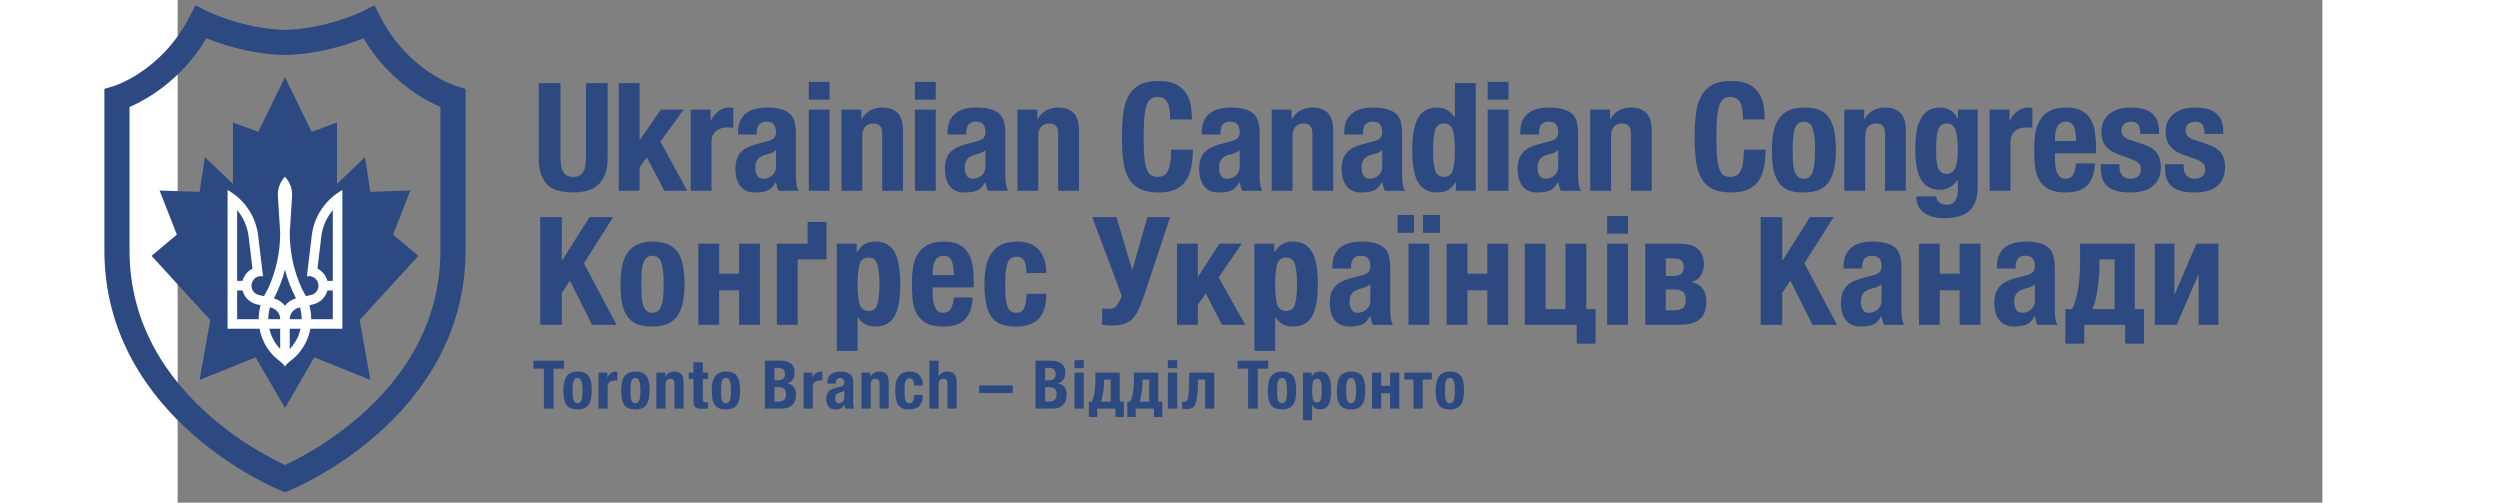 <?xml version="1.0" encoding="UTF-8"?>
<svg xmlns="http://www.w3.org/2000/svg" xmlns:xlink="http://www.w3.org/1999/xlink" width="467.5pt" height="94pt" viewBox="10 0 256 60" version="1.1">
<rect x="10" y="0" width="256" height="60" fill="#808080" stroke="none"/>
<defs>
<g>
<symbol overflow="visible" id="glyph0-0">
<path style="stroke:none;" d="M 7.953 -0.141 L 1.047 -0.141 L 1.047 -9.078 L 7.953 -9.078 Z M 0.906 -9.219 L 0.906 0 L 8.094 0 L 8.094 -9.219 Z M 0.906 -9.219 "/>
</symbol>
<symbol overflow="visible" id="glyph0-1">
<path style="stroke:none;" d="M 3.328 -12.859 L 0.734 -12.859 L 0.734 -3.891 C 0.734 -3.023 0.848 -2.32 1.078 -1.781 C 1.305 -1.238 1.613 -0.82 2 -0.531 C 2.383 -0.238 2.82 -0.043 3.312 0.047 C 3.801 0.148 4.312 0.203 4.844 0.203 C 5.371 0.203 5.883 0.145 6.375 0.031 C 6.863 -0.07 7.301 -0.281 7.688 -0.594 C 8.07 -0.902 8.379 -1.328 8.609 -1.859 C 8.836 -2.387 8.953 -3.066 8.953 -3.891 L 8.953 -12.859 L 6.359 -12.859 L 6.359 -3.891 C 6.359 -3.566 6.336 -3.27 6.297 -3 C 6.254 -2.727 6.176 -2.492 6.062 -2.297 C 5.945 -2.098 5.789 -1.941 5.594 -1.828 C 5.406 -1.711 5.152 -1.656 4.844 -1.656 C 4.539 -1.656 4.289 -1.711 4.094 -1.828 C 3.895 -1.941 3.738 -2.098 3.625 -2.297 C 3.508 -2.492 3.43 -2.727 3.391 -3 C 3.348 -3.27 3.328 -3.566 3.328 -3.891 Z M 3.328 -12.859 "/>
</symbol>
<symbol overflow="visible" id="glyph0-2">
<path style="stroke:none;" d="M 3.406 -12.859 L 0.922 -12.859 L 0.922 0 L 3.406 0 L 3.406 -2.828 L 4.281 -3.984 L 6.359 0 L 9.094 0 L 5.891 -5.875 L 8.672 -9.688 L 5.938 -9.688 L 3.438 -6.062 L 3.406 -6.062 Z M 3.406 -12.859 "/>
</symbol>
<symbol overflow="visible" id="glyph0-3">
<path style="stroke:none;" d="M 0.828 -9.688 L 0.828 0 L 3.312 0 L 3.312 -5.812 C 3.312 -6.133 3.363 -6.406 3.469 -6.625 C 3.582 -6.852 3.727 -7.035 3.906 -7.172 C 4.082 -7.305 4.281 -7.406 4.5 -7.469 C 4.715 -7.527 4.93 -7.562 5.141 -7.562 C 5.273 -7.562 5.406 -7.555 5.531 -7.547 C 5.652 -7.547 5.785 -7.539 5.922 -7.531 L 5.922 -9.906 C 5.848 -9.914 5.77 -9.922 5.688 -9.922 C 5.613 -9.93 5.539 -9.938 5.469 -9.938 C 4.957 -9.938 4.52 -9.793 4.156 -9.516 C 3.801 -9.234 3.492 -8.855 3.234 -8.391 L 3.203 -8.391 L 3.203 -9.688 Z M 0.828 -9.688 "/>
</symbol>
<symbol overflow="visible" id="glyph0-4">
<path style="stroke:none;" d="M 5.344 -4.844 L 5.344 -2.938 C 5.344 -2.664 5.293 -2.434 5.203 -2.25 C 5.109 -2.062 4.98 -1.902 4.828 -1.781 C 4.68 -1.664 4.512 -1.574 4.328 -1.516 C 4.148 -1.461 3.977 -1.438 3.812 -1.438 C 3.477 -1.438 3.238 -1.566 3.094 -1.828 C 2.945 -2.098 2.875 -2.422 2.875 -2.797 C 2.875 -3.223 2.984 -3.562 3.203 -3.812 C 3.418 -4.059 3.781 -4.242 4.281 -4.359 C 4.434 -4.387 4.609 -4.441 4.797 -4.516 C 4.992 -4.598 5.176 -4.707 5.344 -4.844 Z M 0.812 -6.719 L 3.047 -6.719 L 3.047 -6.984 C 3.047 -7.367 3.141 -7.676 3.328 -7.906 C 3.523 -8.133 3.812 -8.25 4.188 -8.25 C 4.613 -8.25 4.91 -8.137 5.078 -7.922 C 5.254 -7.711 5.344 -7.426 5.344 -7.062 C 5.344 -6.727 5.27 -6.477 5.125 -6.312 C 4.977 -6.145 4.723 -6.012 4.359 -5.922 L 2.953 -5.547 C 2.516 -5.422 2.145 -5.277 1.844 -5.125 C 1.539 -4.969 1.289 -4.77 1.094 -4.531 C 0.895 -4.301 0.742 -4.02 0.641 -3.688 C 0.547 -3.363 0.5 -2.973 0.5 -2.516 C 0.5 -2.191 0.539 -1.863 0.625 -1.531 C 0.707 -1.207 0.836 -0.91 1.016 -0.641 C 1.199 -0.379 1.445 -0.168 1.75 -0.016 C 2.051 0.129 2.414 0.203 2.844 0.203 C 3.445 0.203 3.938 0.129 4.312 -0.016 C 4.684 -0.168 5.02 -0.504 5.312 -1.016 L 5.344 -1.016 C 5.383 -0.836 5.426 -0.66 5.469 -0.484 C 5.508 -0.316 5.57 -0.152 5.656 0 L 8.031 0 C 7.906 -0.289 7.82 -0.562 7.781 -0.812 C 7.738 -1.059 7.719 -1.414 7.719 -1.875 L 7.719 -6.969 C 7.719 -7.395 7.668 -7.789 7.578 -8.156 C 7.492 -8.527 7.324 -8.848 7.078 -9.109 C 6.828 -9.367 6.473 -9.57 6.016 -9.719 C 5.555 -9.863 4.957 -9.938 4.219 -9.938 C 3.75 -9.938 3.305 -9.883 2.891 -9.781 C 2.473 -9.676 2.105 -9.504 1.797 -9.266 C 1.492 -9.035 1.254 -8.73 1.078 -8.359 C 0.898 -7.984 0.812 -7.512 0.812 -6.953 Z M 0.812 -6.719 "/>
</symbol>
<symbol overflow="visible" id="glyph0-5">
<path style="stroke:none;" d="M 0.922 -13 L 0.922 -10.875 L 3.406 -10.875 L 3.406 -13 Z M 0.922 -9.688 L 0.922 0 L 3.406 0 L 3.406 -9.688 Z M 0.922 -9.688 "/>
</symbol>
<symbol overflow="visible" id="glyph0-6">
<path style="stroke:none;" d="M 0.828 -9.688 L 0.828 0 L 3.312 0 L 3.312 -6.422 C 3.312 -7.492 3.75 -8.031 4.625 -8.031 C 4.996 -8.031 5.27 -7.93 5.438 -7.734 C 5.602 -7.535 5.688 -7.18 5.688 -6.672 L 5.688 0 L 8.172 0 L 8.172 -7.188 C 8.172 -8.152 7.957 -8.852 7.531 -9.281 C 7.102 -9.715 6.492 -9.938 5.703 -9.938 C 5.16 -9.938 4.68 -9.82 4.266 -9.594 C 3.848 -9.375 3.504 -9.023 3.234 -8.547 L 3.203 -8.547 L 3.203 -9.688 Z M 0.828 -9.688 "/>
</symbol>
<symbol overflow="visible" id="glyph0-7">
<path style="stroke:none;" d=""/>
</symbol>
<symbol overflow="visible" id="glyph0-8">
<path style="stroke:none;" d="M 6.391 -8.516 L 8.984 -8.516 C 8.984 -8.98 8.945 -9.484 8.875 -10.016 C 8.812 -10.543 8.645 -11.039 8.375 -11.5 C 8.113 -11.965 7.715 -12.352 7.188 -12.656 C 6.656 -12.957 5.926 -13.109 5 -13.109 C 4.031 -13.109 3.254 -12.941 2.672 -12.609 C 2.098 -12.273 1.66 -11.809 1.359 -11.219 C 1.055 -10.633 0.855 -9.93 0.766 -9.109 C 0.672 -8.297 0.625 -7.398 0.625 -6.422 C 0.625 -5.441 0.672 -4.539 0.766 -3.719 C 0.855 -2.906 1.055 -2.199 1.359 -1.609 C 1.66 -1.023 2.098 -0.574 2.672 -0.266 C 3.254 0.043 4.031 0.203 5 0.203 C 5.852 0.203 6.547 0.07 7.078 -0.188 C 7.617 -0.457 8.035 -0.828 8.328 -1.297 C 8.617 -1.762 8.816 -2.312 8.922 -2.938 C 9.035 -3.559 9.094 -4.219 9.094 -4.906 L 6.5 -4.906 C 6.5 -4.219 6.457 -3.66 6.375 -3.234 C 6.289 -2.805 6.176 -2.473 6.031 -2.234 C 5.883 -2.004 5.711 -1.848 5.516 -1.766 C 5.316 -1.691 5.102 -1.656 4.875 -1.656 C 4.602 -1.656 4.355 -1.711 4.141 -1.828 C 3.93 -1.941 3.758 -2.16 3.625 -2.484 C 3.488 -2.816 3.383 -3.281 3.312 -3.875 C 3.25 -4.477 3.219 -5.27 3.219 -6.25 C 3.219 -7.152 3.238 -7.922 3.281 -8.547 C 3.332 -9.18 3.414 -9.691 3.531 -10.078 C 3.652 -10.473 3.82 -10.758 4.031 -10.938 C 4.246 -11.113 4.52 -11.203 4.844 -11.203 C 5.426 -11.203 5.828 -10.988 6.047 -10.562 C 6.273 -10.133 6.391 -9.449 6.391 -8.516 Z M 6.391 -8.516 "/>
</symbol>
<symbol overflow="visible" id="glyph0-9">
<path style="stroke:none;" d="M 5.797 -1.031 L 5.797 0 L 8.172 0 L 8.172 -12.859 L 5.688 -12.859 L 5.688 -8.781 L 5.656 -8.781 C 5.383 -9.164 5.082 -9.453 4.75 -9.641 C 4.426 -9.836 4.027 -9.938 3.562 -9.938 C 2.539 -9.938 1.789 -9.535 1.312 -8.734 C 0.832 -7.941 0.594 -6.645 0.594 -4.844 C 0.594 -3.039 0.832 -1.746 1.312 -0.969 C 1.789 -0.188 2.539 0.203 3.562 0.203 C 4.059 0.203 4.484 0.113 4.828 -0.062 C 5.168 -0.246 5.484 -0.57 5.766 -1.031 Z M 3.078 -4.844 C 3.078 -5.895 3.156 -6.688 3.312 -7.219 C 3.477 -7.758 3.832 -8.031 4.375 -8.031 C 4.926 -8.031 5.281 -7.758 5.438 -7.219 C 5.602 -6.688 5.688 -5.895 5.688 -4.844 C 5.688 -3.789 5.602 -2.992 5.438 -2.453 C 5.281 -1.922 4.926 -1.656 4.375 -1.656 C 3.832 -1.656 3.477 -1.922 3.312 -2.453 C 3.156 -2.992 3.078 -3.789 3.078 -4.844 Z M 3.078 -4.844 "/>
</symbol>
<symbol overflow="visible" id="glyph0-10">
<path style="stroke:none;" d="M 2.984 -4.844 C 2.984 -5.332 2.992 -5.785 3.016 -6.203 C 3.043 -6.629 3.102 -6.988 3.188 -7.281 C 3.277 -7.582 3.414 -7.816 3.594 -7.984 C 3.777 -8.16 4.02 -8.25 4.312 -8.25 C 4.82 -8.25 5.172 -7.98 5.359 -7.453 C 5.555 -6.922 5.656 -6.051 5.656 -4.844 C 5.656 -3.633 5.555 -2.762 5.359 -2.234 C 5.172 -1.703 4.82 -1.438 4.312 -1.438 C 4.02 -1.438 3.777 -1.52 3.594 -1.688 C 3.414 -1.852 3.277 -2.086 3.188 -2.391 C 3.102 -2.691 3.043 -3.051 3.016 -3.469 C 2.992 -3.895 2.984 -4.352 2.984 -4.844 Z M 0.5 -4.844 C 0.5 -4 0.555 -3.254 0.672 -2.609 C 0.793 -1.973 1.004 -1.441 1.297 -1.016 C 1.586 -0.586 1.977 -0.273 2.469 -0.078 C 2.957 0.117 3.57 0.211 4.312 0.203 C 5.02 0.203 5.617 0.102 6.109 -0.094 C 6.598 -0.301 6.988 -0.617 7.281 -1.047 C 7.582 -1.473 7.801 -2.004 7.938 -2.641 C 8.07 -3.273 8.141 -4.008 8.141 -4.844 C 8.141 -5.695 8.074 -6.441 7.953 -7.078 C 7.836 -7.711 7.633 -8.242 7.344 -8.672 C 7.051 -9.105 6.66 -9.43 6.172 -9.641 C 5.68 -9.848 5.059 -9.945 4.312 -9.938 C 3.613 -9.938 3.02 -9.82 2.531 -9.594 C 2.039 -9.375 1.645 -9.051 1.344 -8.625 C 1.051 -8.195 0.836 -7.664 0.703 -7.031 C 0.566 -6.395 0.5 -5.664 0.5 -4.844 Z M 0.5 -4.844 "/>
</symbol>
<symbol overflow="visible" id="glyph0-11">
<path style="stroke:none;" d="M 3.109 -4.531 C 3.109 -5.184 3.125 -5.738 3.156 -6.188 C 3.184 -6.633 3.25 -6.992 3.344 -7.266 C 3.434 -7.535 3.566 -7.727 3.734 -7.844 C 3.91 -7.965 4.133 -8.031 4.406 -8.031 C 4.895 -8.031 5.234 -7.777 5.422 -7.281 C 5.605 -6.789 5.703 -5.957 5.703 -4.781 C 5.703 -4.375 5.68 -3.996 5.641 -3.656 C 5.598 -3.32 5.523 -3.035 5.422 -2.797 C 5.328 -2.555 5.191 -2.363 5.016 -2.219 C 4.836 -2.082 4.617 -2.016 4.359 -2.016 C 4.086 -2.016 3.867 -2.082 3.703 -2.219 C 3.547 -2.363 3.418 -2.551 3.328 -2.781 C 3.242 -3.008 3.184 -3.273 3.156 -3.578 C 3.125 -3.879 3.109 -4.195 3.109 -4.531 Z M 8.078 -9.688 L 5.703 -9.688 L 5.703 -8.609 L 5.672 -8.609 C 5.43 -9.105 5.121 -9.453 4.75 -9.641 C 4.375 -9.836 4.012 -9.938 3.672 -9.938 C 2.992 -9.938 2.449 -9.785 2.047 -9.484 C 1.648 -9.18 1.348 -8.789 1.141 -8.312 C 0.93 -7.844 0.789 -7.309 0.719 -6.719 C 0.656 -6.133 0.625 -5.559 0.625 -5 C 0.625 -3.238 0.875 -1.98 1.375 -1.234 C 1.871 -0.484 2.613 -0.109 3.594 -0.109 C 3.988 -0.109 4.367 -0.211 4.734 -0.422 C 5.105 -0.637 5.422 -0.93 5.672 -1.297 L 5.703 -1.297 L 5.703 -0.016 C 5.703 0.461 5.598 0.863 5.391 1.188 C 5.191 1.508 4.84 1.672 4.344 1.672 C 4.188 1.672 4.035 1.645 3.891 1.594 C 3.754 1.551 3.629 1.488 3.516 1.406 C 3.254 1.227 3.125 0.98 3.125 0.672 L 0.75 0.672 C 0.75 1.492 1.035 2.129 1.609 2.578 C 2.18 3.035 2.992 3.266 4.047 3.266 C 5.504 3.266 6.539 2.949 7.156 2.328 C 7.77 1.703 8.078 0.762 8.078 -0.484 Z M 8.078 -9.688 "/>
</symbol>
<symbol overflow="visible" id="glyph0-12">
<path style="stroke:none;" d="M 5.484 -5.938 L 2.953 -5.938 L 2.953 -6.312 C 2.953 -6.539 2.973 -6.77 3.016 -7 C 3.055 -7.227 3.125 -7.438 3.219 -7.625 C 3.309 -7.809 3.441 -7.961 3.609 -8.078 C 3.773 -8.191 3.984 -8.25 4.234 -8.25 C 4.48 -8.25 4.688 -8.195 4.844 -8.094 C 5.008 -7.988 5.133 -7.836 5.219 -7.641 C 5.309 -7.441 5.375 -7.199 5.406 -6.922 C 5.445 -6.641 5.473 -6.309 5.484 -5.938 Z M 2.953 -4.469 L 7.859 -4.469 L 7.859 -5.016 C 7.859 -5.762 7.809 -6.441 7.719 -7.047 C 7.625 -7.648 7.441 -8.164 7.172 -8.594 C 6.91 -9.02 6.551 -9.348 6.094 -9.578 C 5.633 -9.816 5.039 -9.938 4.312 -9.938 C 3.477 -9.938 2.805 -9.793 2.297 -9.516 C 1.797 -9.242 1.41 -8.871 1.141 -8.406 C 0.867 -7.938 0.684 -7.398 0.594 -6.797 C 0.508 -6.203 0.469 -5.582 0.469 -4.938 C 0.469 -4.32 0.492 -3.707 0.547 -3.094 C 0.598 -2.477 0.742 -1.926 0.984 -1.438 C 1.223 -0.945 1.594 -0.551 2.094 -0.25 C 2.602 0.051 3.312 0.203 4.219 0.203 C 5.402 0.203 6.273 -0.086 6.828 -0.672 C 7.379 -1.262 7.676 -2.129 7.719 -3.266 L 5.484 -3.266 C 5.41 -2.648 5.277 -2.191 5.094 -1.891 C 4.906 -1.586 4.598 -1.438 4.172 -1.438 C 3.941 -1.438 3.746 -1.5 3.594 -1.625 C 3.438 -1.746 3.309 -1.914 3.219 -2.125 C 3.125 -2.34 3.055 -2.586 3.016 -2.859 C 2.973 -3.129 2.953 -3.406 2.953 -3.688 Z M 2.953 -4.469 "/>
</symbol>
<symbol overflow="visible" id="glyph0-13">
<path style="stroke:none;" d="M 2.641 -3.172 L 0.406 -3.172 L 0.406 -2.828 C 0.406 -2.359 0.457 -1.93 0.562 -1.547 C 0.676 -1.172 0.867 -0.852 1.141 -0.594 C 1.41 -0.332 1.773 -0.133 2.234 0 C 2.699 0.133 3.285 0.203 3.984 0.203 C 4.504 0.203 4.984 0.145 5.422 0.031 C 5.855 -0.07 6.234 -0.25 6.547 -0.5 C 6.867 -0.746 7.117 -1.062 7.297 -1.438 C 7.48 -1.82 7.578 -2.273 7.578 -2.797 C 7.578 -3.523 7.414 -4.102 7.094 -4.531 C 6.77 -4.957 6.215 -5.301 5.438 -5.562 L 3.938 -6.062 C 3.52 -6.195 3.23 -6.359 3.078 -6.547 C 2.93 -6.742 2.859 -6.961 2.859 -7.203 C 2.859 -7.543 2.973 -7.805 3.203 -7.984 C 3.441 -8.16 3.719 -8.25 4.031 -8.25 C 4.434 -8.25 4.719 -8.129 4.875 -7.891 C 5.039 -7.66 5.125 -7.289 5.125 -6.781 L 7.359 -6.781 L 7.359 -7.188 C 7.359 -8.059 7.086 -8.738 6.547 -9.219 C 6.004 -9.695 5.168 -9.938 4.047 -9.938 C 3.41 -9.938 2.867 -9.855 2.422 -9.703 C 1.973 -9.547 1.602 -9.332 1.312 -9.062 C 1.02 -8.801 0.805 -8.492 0.672 -8.141 C 0.547 -7.785 0.484 -7.41 0.484 -7.016 C 0.484 -6.336 0.656 -5.777 1 -5.344 C 1.352 -4.906 1.875 -4.559 2.562 -4.312 L 4.297 -3.688 C 4.535 -3.594 4.742 -3.461 4.922 -3.297 C 5.105 -3.141 5.203 -2.902 5.203 -2.594 C 5.203 -2.207 5.086 -1.914 4.859 -1.719 C 4.629 -1.531 4.32 -1.438 3.938 -1.438 C 3.52 -1.438 3.195 -1.566 2.969 -1.828 C 2.75 -2.086 2.641 -2.426 2.641 -2.844 Z M 2.641 -3.172 "/>
</symbol>
<symbol overflow="visible" id="glyph1-0">
<path style="stroke:none;" d="M 7.953 -0.141 L 1.047 -0.141 L 1.047 -9.078 L 7.953 -9.078 Z M 0.906 -9.219 L 0.906 0 L 8.094 0 L 8.094 -9.219 Z M 0.906 -9.219 "/>
</symbol>
<symbol overflow="visible" id="glyph1-1">
<path style="stroke:none;" d="M 0.906 -12.859 L 3.484 -12.859 L 3.484 -7.703 L 3.531 -7.703 L 6.797 -12.859 L 9.609 -12.859 L 6.125 -7.344 L 10.016 0 L 7.094 0 L 4.453 -5.281 L 3.484 -3.812 L 3.484 0 L 0.906 0 Z M 0.906 -12.859 "/>
</symbol>
<symbol overflow="visible" id="glyph1-2">
<path style="stroke:none;" d="M 4.312 0.203 C 3.57 0.203 2.957 0.102 2.469 -0.094 C 1.977 -0.301 1.586 -0.613 1.297 -1.031 C 1.004 -1.457 0.793 -1.984 0.672 -2.609 C 0.555 -3.242 0.5 -3.988 0.5 -4.844 C 0.5 -5.664 0.566 -6.395 0.703 -7.031 C 0.836 -7.664 1.051 -8.195 1.344 -8.625 C 1.645 -9.051 2.039 -9.375 2.531 -9.594 C 3.02 -9.82 3.613 -9.938 4.312 -9.938 C 5.059 -9.938 5.68 -9.824 6.172 -9.609 C 6.66 -9.391 7.051 -9.07 7.344 -8.656 C 7.633 -8.238 7.836 -7.707 7.953 -7.062 C 8.074 -6.426 8.141 -5.684 8.141 -4.844 C 8.141 -4 8.07 -3.258 7.938 -2.625 C 7.801 -2 7.582 -1.477 7.281 -1.062 C 6.988 -0.645 6.598 -0.324 6.109 -0.109 C 5.617 0.098 5.02 0.203 4.312 0.203 Z M 4.312 -1.438 C 4.82 -1.438 5.172 -1.703 5.359 -2.234 C 5.555 -2.762 5.656 -3.633 5.656 -4.844 C 5.656 -6.051 5.555 -6.922 5.359 -7.453 C 5.172 -7.98 4.82 -8.25 4.312 -8.25 C 4.008 -8.25 3.77 -8.16 3.594 -7.984 C 3.414 -7.816 3.277 -7.582 3.188 -7.281 C 3.102 -6.988 3.043 -6.629 3.016 -6.203 C 2.992 -5.785 2.984 -5.332 2.984 -4.844 C 2.984 -4.352 2.992 -3.895 3.016 -3.469 C 3.043 -3.051 3.102 -2.691 3.188 -2.391 C 3.277 -2.086 3.414 -1.852 3.594 -1.688 C 3.77 -1.52 4.008 -1.438 4.312 -1.438 Z M 4.312 -1.438 "/>
</symbol>
<symbol overflow="visible" id="glyph1-3">
<path style="stroke:none;" d="M 0.828 -9.688 L 3.312 -9.688 L 3.312 -6.109 L 5.688 -6.109 L 5.688 -9.688 L 8.172 -9.688 L 8.172 0 L 5.688 0 L 5.688 -4.125 L 3.312 -4.125 L 3.312 0 L 0.828 0 Z M 0.828 -9.688 "/>
</symbol>
<symbol overflow="visible" id="glyph1-4">
<path style="stroke:none;" d="M 0.875 -9.688 L 4.547 -9.688 L 4.547 -12.281 L 6.797 -12.281 L 6.797 -7.812 L 3.359 -7.812 L 3.359 0 L 0.875 0 Z M 0.875 -9.688 "/>
</symbol>
<symbol overflow="visible" id="glyph1-5">
<path style="stroke:none;" d="M 0.828 -9.688 L 3.203 -9.688 L 3.203 -8.656 L 3.234 -8.656 C 3.512 -9.113 3.828 -9.441 4.172 -9.641 C 4.512 -9.836 4.938 -9.938 5.438 -9.938 C 6.457 -9.938 7.207 -9.535 7.688 -8.734 C 8.164 -7.941 8.406 -6.645 8.406 -4.844 C 8.406 -3.039 8.164 -1.746 7.688 -0.969 C 7.207 -0.188 6.457 0.203 5.438 0.203 C 4.969 0.203 4.566 0.113 4.234 -0.062 C 3.91 -0.238 3.613 -0.52 3.344 -0.906 L 3.312 -0.906 L 3.312 3.109 L 0.828 3.109 Z M 4.625 -1.656 C 5.164 -1.656 5.516 -1.922 5.672 -2.453 C 5.836 -2.992 5.922 -3.789 5.922 -4.844 C 5.922 -5.895 5.836 -6.688 5.672 -7.219 C 5.516 -7.758 5.164 -8.031 4.625 -8.031 C 4.07 -8.031 3.711 -7.758 3.547 -7.219 C 3.391 -6.688 3.312 -5.895 3.312 -4.844 C 3.312 -3.789 3.391 -2.992 3.547 -2.453 C 3.711 -1.922 4.07 -1.656 4.625 -1.656 Z M 4.625 -1.656 "/>
</symbol>
<symbol overflow="visible" id="glyph1-6">
<path style="stroke:none;" d="M 4.219 0.203 C 3.312 0.203 2.602 0.051 2.094 -0.25 C 1.594 -0.559 1.223 -0.957 0.984 -1.438 C 0.742 -1.926 0.598 -2.477 0.547 -3.094 C 0.492 -3.707 0.469 -4.32 0.469 -4.938 C 0.469 -5.582 0.508 -6.203 0.594 -6.797 C 0.684 -7.398 0.867 -7.938 1.141 -8.406 C 1.41 -8.871 1.797 -9.242 2.297 -9.516 C 2.805 -9.793 3.477 -9.938 4.312 -9.938 C 5.039 -9.938 5.633 -9.816 6.094 -9.578 C 6.551 -9.348 6.91 -9.02 7.172 -8.594 C 7.441 -8.164 7.625 -7.648 7.719 -7.047 C 7.809 -6.441 7.859 -5.762 7.859 -5.016 L 7.859 -4.469 L 2.953 -4.469 L 2.953 -3.688 C 2.953 -3.406 2.973 -3.129 3.016 -2.859 C 3.055 -2.586 3.125 -2.34 3.219 -2.125 C 3.309 -1.914 3.438 -1.746 3.594 -1.625 C 3.746 -1.5 3.941 -1.438 4.172 -1.438 C 4.598 -1.438 4.906 -1.586 5.094 -1.891 C 5.277 -2.191 5.41 -2.648 5.484 -3.266 L 7.719 -3.266 C 7.676 -2.129 7.379 -1.262 6.828 -0.672 C 6.285 -0.086 5.414 0.203 4.219 0.203 Z M 5.484 -5.938 C 5.473 -6.309 5.445 -6.641 5.406 -6.922 C 5.375 -7.199 5.309 -7.441 5.219 -7.641 C 5.133 -7.836 5.008 -7.988 4.844 -8.094 C 4.688 -8.195 4.48 -8.25 4.234 -8.25 C 3.984 -8.25 3.773 -8.191 3.609 -8.078 C 3.441 -7.961 3.309 -7.809 3.219 -7.625 C 3.125 -7.438 3.055 -7.227 3.016 -7 C 2.973 -6.77 2.953 -6.539 2.953 -6.312 L 2.953 -5.938 Z M 5.484 -5.938 "/>
</symbol>
<symbol overflow="visible" id="glyph1-7">
<path style="stroke:none;" d="M 4.172 0.203 C 3.547 0.203 3.004 0.121 2.547 -0.031 C 2.086 -0.184 1.699 -0.457 1.391 -0.844 C 1.086 -1.227 0.855 -1.742 0.703 -2.391 C 0.547 -3.035 0.469 -3.852 0.469 -4.844 C 0.469 -5.84 0.562 -6.664 0.75 -7.312 C 0.945 -7.965 1.219 -8.488 1.562 -8.875 C 1.914 -9.27 2.332 -9.547 2.812 -9.703 C 3.289 -9.855 3.816 -9.938 4.391 -9.938 C 5.543 -9.938 6.41 -9.598 6.984 -8.922 C 7.566 -8.254 7.859 -7.34 7.859 -6.188 L 5.484 -6.188 C 5.484 -6.414 5.465 -6.645 5.438 -6.875 C 5.414 -7.113 5.363 -7.328 5.281 -7.516 C 5.207 -7.699 5.09 -7.852 4.938 -7.969 C 4.789 -8.082 4.602 -8.141 4.375 -8.141 C 4.062 -8.141 3.809 -8.066 3.625 -7.922 C 3.438 -7.785 3.293 -7.582 3.203 -7.312 C 3.109 -7.039 3.039 -6.695 3 -6.281 C 2.969 -5.863 2.953 -5.379 2.953 -4.828 C 2.953 -4.223 2.969 -3.707 3 -3.281 C 3.039 -2.852 3.109 -2.496 3.203 -2.219 C 3.293 -1.945 3.43 -1.746 3.609 -1.625 C 3.785 -1.5 4.008 -1.438 4.281 -1.438 C 4.695 -1.438 5 -1.613 5.188 -1.969 C 5.383 -2.332 5.484 -2.91 5.484 -3.703 L 7.859 -3.703 C 7.859 -2.43 7.57 -1.461 7 -0.797 C 6.438 -0.129 5.492 0.203 4.172 0.203 Z M 4.172 0.203 "/>
</symbol>
<symbol overflow="visible" id="glyph1-8">
<path style="stroke:none;" d=""/>
</symbol>
<symbol overflow="visible" id="glyph1-9">
<path style="stroke:none;" d="M 2.391 0.078 C 2.285 0.078 2.195 0.078 2.125 0.078 C 2.051 0.078 1.973 0.07 1.891 0.062 C 1.816 0.051 1.727 0.039 1.625 0.031 C 1.52 0.031 1.383 0.02 1.219 0 L 1.219 -1.969 C 1.477 -1.926 1.734 -1.906 1.984 -1.906 C 2.398 -1.906 2.703 -2.016 2.891 -2.234 C 3.086 -2.449 3.27 -2.758 3.438 -3.156 L 3.562 -3.438 L 0.031 -12.859 L 2.922 -12.859 L 4.812 -6.531 L 6.625 -12.859 L 9.328 -12.859 L 6.25 -3.594 C 6.031 -2.926 5.816 -2.355 5.609 -1.891 C 5.398 -1.43 5.152 -1.055 4.875 -0.766 C 4.602 -0.473 4.27 -0.258 3.875 -0.125 C 3.477 0.008 2.98 0.078 2.391 0.078 Z M 2.391 0.078 "/>
</symbol>
<symbol overflow="visible" id="glyph1-10">
<path style="stroke:none;" d="M 0.828 -9.688 L 3.312 -9.688 L 3.312 -5.688 L 5.875 -9.688 L 8.562 -9.688 L 5.797 -5.672 L 8.969 0 L 6.203 0 L 4.266 -3.75 L 3.312 -2.406 L 3.312 0 L 0.828 0 Z M 0.828 -9.688 "/>
</symbol>
<symbol overflow="visible" id="glyph1-11">
<path style="stroke:none;" d="M 2.844 0.203 C 2.414 0.203 2.051 0.121 1.75 -0.031 C 1.445 -0.184 1.199 -0.395 1.016 -0.656 C 0.836 -0.914 0.707 -1.207 0.625 -1.531 C 0.539 -1.852 0.5 -2.18 0.5 -2.516 C 0.5 -2.973 0.547 -3.363 0.641 -3.688 C 0.742 -4.02 0.895 -4.301 1.094 -4.531 C 1.289 -4.77 1.539 -4.969 1.844 -5.125 C 2.145 -5.277 2.516 -5.422 2.953 -5.547 L 4.359 -5.922 C 4.723 -6.012 4.977 -6.145 5.125 -6.312 C 5.27 -6.477 5.344 -6.727 5.344 -7.062 C 5.344 -7.426 5.254 -7.711 5.078 -7.922 C 4.91 -8.137 4.613 -8.25 4.188 -8.25 C 3.812 -8.25 3.523 -8.133 3.328 -7.906 C 3.141 -7.676 3.047 -7.367 3.047 -6.984 L 3.047 -6.719 L 0.812 -6.719 L 0.812 -6.953 C 0.812 -7.504 0.898 -7.969 1.078 -8.344 C 1.254 -8.727 1.492 -9.035 1.797 -9.266 C 2.105 -9.504 2.473 -9.676 2.891 -9.781 C 3.305 -9.883 3.75 -9.938 4.219 -9.938 C 4.945 -9.938 5.539 -9.863 6 -9.719 C 6.465 -9.57 6.828 -9.367 7.078 -9.109 C 7.324 -8.848 7.492 -8.527 7.578 -8.156 C 7.668 -7.789 7.719 -7.395 7.719 -6.969 L 7.719 -1.875 C 7.719 -1.414 7.738 -1.059 7.781 -0.812 C 7.82 -0.562 7.906 -0.289 8.031 0 L 5.656 0 C 5.57 -0.152 5.508 -0.316 5.469 -0.484 C 5.426 -0.66 5.383 -0.836 5.344 -1.016 L 5.312 -1.016 C 5.02 -0.504 4.684 -0.168 4.312 -0.016 C 3.938 0.129 3.445 0.203 2.844 0.203 Z M 3.812 -1.438 C 3.977 -1.438 4.148 -1.461 4.328 -1.516 C 4.512 -1.574 4.68 -1.664 4.828 -1.781 C 4.98 -1.902 5.109 -2.055 5.203 -2.234 C 5.293 -2.418 5.344 -2.656 5.344 -2.938 L 5.344 -4.844 C 5.176 -4.707 4.992 -4.598 4.797 -4.516 C 4.609 -4.441 4.434 -4.387 4.281 -4.359 C 3.781 -4.242 3.418 -4.059 3.203 -3.812 C 2.984 -3.562 2.875 -3.223 2.875 -2.797 C 2.875 -2.422 2.945 -2.098 3.094 -1.828 C 3.238 -1.566 3.477 -1.438 3.812 -1.438 Z M 3.812 -1.438 "/>
</symbol>
<symbol overflow="visible" id="glyph1-12">
<path style="stroke:none;" d="M 4.688 -13.109 L 4.688 -10.984 L 2.656 -10.984 L 2.656 -13.109 Z M 1.578 -13.109 L 1.578 -10.984 L -0.375 -10.984 L -0.375 -13.109 Z M 3.406 -9.688 L 3.406 0 L 0.922 0 L 0.922 -9.688 Z M 3.406 -9.688 "/>
</symbol>
<symbol overflow="visible" id="glyph1-13">
<path style="stroke:none;" d="M 7.031 0 L 0.828 0 L 0.828 -9.688 L 3.312 -9.688 L 3.312 -1.875 L 5.688 -1.875 L 5.688 -9.688 L 8.172 -9.688 L 8.172 -1.875 L 9.281 -1.875 L 9.281 2.25 L 7.031 2.25 Z M 7.031 0 "/>
</symbol>
<symbol overflow="visible" id="glyph1-14">
<path style="stroke:none;" d="M 0.922 -9.688 L 3.406 -9.688 L 3.406 0 L 0.922 0 Z M 0.922 -13 L 3.406 -13 L 3.406 -10.875 L 0.922 -10.875 Z M 0.922 -13 "/>
</symbol>
<symbol overflow="visible" id="glyph1-15">
<path style="stroke:none;" d="M 0.828 -9.688 L 4.906 -9.688 C 5.332 -9.688 5.723 -9.645 6.078 -9.562 C 6.441 -9.477 6.75 -9.336 7 -9.141 C 7.258 -8.941 7.461 -8.684 7.609 -8.375 C 7.754 -8.062 7.828 -7.68 7.828 -7.234 C 7.828 -6.703 7.699 -6.246 7.453 -5.875 C 7.211 -5.5 6.84 -5.242 6.344 -5.109 C 7.527 -4.859 8.125 -4.07 8.125 -2.75 C 8.125 -2.207 8.039 -1.758 7.875 -1.406 C 7.707 -1.051 7.477 -0.77 7.188 -0.562 C 6.895 -0.352 6.543 -0.207 6.141 -0.125 C 5.742 -0.039 5.309 0 4.844 0 L 0.828 0 Z M 4.25 -1.734 C 4.707 -1.734 5.055 -1.812 5.297 -1.969 C 5.535 -2.133 5.656 -2.469 5.656 -2.969 C 5.656 -3.457 5.539 -3.785 5.312 -3.953 C 5.094 -4.129 4.738 -4.219 4.25 -4.219 L 3.281 -4.219 L 3.281 -1.734 Z M 3.891 -5.828 C 4.117 -5.828 4.328 -5.836 4.516 -5.859 C 4.711 -5.879 4.875 -5.926 5 -6 C 5.133 -6.07 5.238 -6.176 5.312 -6.312 C 5.383 -6.445 5.422 -6.641 5.422 -6.891 C 5.422 -7.129 5.383 -7.316 5.312 -7.453 C 5.238 -7.598 5.133 -7.707 5 -7.781 C 4.875 -7.852 4.711 -7.895 4.516 -7.906 C 4.328 -7.926 4.113 -7.938 3.875 -7.938 L 3.281 -7.938 L 3.281 -5.828 Z M 3.891 -5.828 "/>
</symbol>
<symbol overflow="visible" id="glyph1-16">
<path style="stroke:none;" d="M 0 -1.875 L 0.812 -1.875 C 1.113 -2.52 1.344 -3.289 1.5 -4.188 C 1.664 -5.082 1.75 -6.188 1.75 -7.5 L 1.75 -9.688 L 8.281 -9.688 L 8.281 -1.875 L 9.391 -1.875 L 9.391 2.25 L 7.141 2.25 L 7.141 0 L 2.25 0 L 2.25 2.25 L 0 2.25 Z M 5.875 -1.875 L 5.875 -7.812 L 4.062 -7.812 L 4.062 -6.953 C 4.062 -6.566 4.039 -6.145 4 -5.688 C 3.969 -5.227 3.914 -4.77 3.844 -4.312 C 3.781 -3.863 3.695 -3.426 3.594 -3 C 3.488 -2.57 3.367 -2.195 3.234 -1.875 Z M 5.875 -1.875 "/>
</symbol>
<symbol overflow="visible" id="glyph1-17">
<path style="stroke:none;" d="M 0.828 -9.688 L 3.172 -9.688 L 3.172 -3.578 L 5.797 -9.688 L 8.422 -9.688 L 8.422 0 L 6.062 0 L 6.062 -6.062 L 3.438 0 L 0.828 0 Z M 0.828 -9.688 "/>
</symbol>
<symbol overflow="visible" id="glyph2-0">
<path style="stroke:none;" d="M 3.531 -0.062 L 0.469 -0.062 L 0.469 -4.031 L 3.531 -4.031 Z M 0.406 -4.094 L 0.406 0 L 3.594 0 L 3.594 -4.094 Z M 0.406 -4.094 "/>
</symbol>
<symbol overflow="visible" id="glyph2-1">
<path style="stroke:none;" d="M 3.75 -5.719 L 0.094 -5.719 L 0.094 -4.766 L 1.344 -4.766 L 1.344 0 L 2.5 0 L 2.5 -4.766 L 3.75 -4.766 Z M 3.75 -5.719 "/>
</symbol>
<symbol overflow="visible" id="glyph2-2">
<path style="stroke:none;" d="M 1.328 -2.156 C 1.328 -2.371 1.332 -2.578 1.344 -2.766 C 1.352 -2.949 1.379 -3.109 1.422 -3.234 C 1.461 -3.367 1.52 -3.473 1.594 -3.547 C 1.676 -3.617 1.785 -3.656 1.922 -3.656 C 2.137 -3.656 2.289 -3.535 2.375 -3.297 C 2.465 -3.066 2.516 -2.684 2.516 -2.156 C 2.516 -1.613 2.465 -1.223 2.375 -0.984 C 2.289 -0.754 2.137 -0.641 1.922 -0.641 C 1.785 -0.641 1.676 -0.676 1.594 -0.75 C 1.52 -0.82 1.461 -0.926 1.422 -1.062 C 1.379 -1.195 1.352 -1.359 1.344 -1.547 C 1.332 -1.73 1.328 -1.938 1.328 -2.156 Z M 0.219 -2.156 C 0.219 -1.781 0.242 -1.445 0.297 -1.156 C 0.355 -0.875 0.453 -0.637 0.578 -0.453 C 0.699 -0.266 0.875 -0.121 1.094 -0.031 C 1.309 0.051 1.586 0.094 1.922 0.094 C 2.23 0.094 2.5 0.043 2.719 -0.047 C 2.934 -0.137 3.109 -0.281 3.234 -0.469 C 3.367 -0.652 3.461 -0.891 3.516 -1.172 C 3.574 -1.449 3.609 -1.781 3.609 -2.156 C 3.609 -2.527 3.582 -2.859 3.531 -3.141 C 3.477 -3.418 3.387 -3.656 3.266 -3.844 C 3.141 -4.039 2.965 -4.188 2.75 -4.281 C 2.531 -4.371 2.254 -4.422 1.922 -4.422 C 1.609 -4.422 1.34 -4.367 1.125 -4.266 C 0.906 -4.172 0.727 -4.023 0.594 -3.828 C 0.469 -3.641 0.371 -3.402 0.312 -3.125 C 0.25 -2.844 0.219 -2.52 0.219 -2.156 Z M 0.219 -2.156 "/>
</symbol>
<symbol overflow="visible" id="glyph2-3">
<path style="stroke:none;" d="M 0.375 -4.297 L 0.375 0 L 1.469 0 L 1.469 -2.578 C 1.469 -2.723 1.488 -2.844 1.531 -2.938 C 1.582 -3.039 1.648 -3.125 1.734 -3.188 C 1.816 -3.246 1.906 -3.289 2 -3.312 C 2.09 -3.34 2.188 -3.359 2.281 -3.359 C 2.34 -3.359 2.398 -3.359 2.453 -3.359 C 2.512 -3.359 2.57 -3.352 2.625 -3.344 L 2.625 -4.406 C 2.594 -4.406 2.559 -4.406 2.531 -4.406 C 2.5 -4.414 2.465 -4.422 2.438 -4.422 C 2.207 -4.422 2.008 -4.355 1.844 -4.234 C 1.688 -4.109 1.551 -3.941 1.438 -3.734 L 1.422 -3.734 L 1.422 -4.297 Z M 0.375 -4.297 "/>
</symbol>
<symbol overflow="visible" id="glyph2-4">
<path style="stroke:none;" d="M 0.375 -4.297 L 0.375 0 L 1.469 0 L 1.469 -2.859 C 1.469 -3.324 1.664 -3.562 2.062 -3.562 C 2.215 -3.562 2.332 -3.512 2.406 -3.422 C 2.488 -3.336 2.531 -3.184 2.531 -2.969 L 2.531 0 L 3.625 0 L 3.625 -3.188 C 3.625 -3.621 3.527 -3.938 3.344 -4.125 C 3.156 -4.32 2.883 -4.422 2.531 -4.422 C 2.289 -4.422 2.074 -4.367 1.891 -4.266 C 1.703 -4.172 1.551 -4.012 1.438 -3.797 L 1.422 -3.797 L 1.422 -4.297 Z M 0.375 -4.297 "/>
</symbol>
<symbol overflow="visible" id="glyph2-5">
<path style="stroke:none;" d="M 0.609 -5.531 L 0.609 -4.297 L 0.047 -4.297 L 0.047 -3.547 L 0.609 -3.547 L 0.609 -1.094 C 0.609 -0.875 0.617 -0.691 0.641 -0.547 C 0.668 -0.398 0.723 -0.277 0.797 -0.188 C 0.867 -0.102 0.973 -0.043 1.109 -0.016 C 1.242 0.012 1.414 0.031 1.625 0.031 C 1.758 0.031 1.883 0.023 2 0.016 C 2.113 0.004 2.234 0 2.359 0 L 2.359 -0.766 C 2.316 -0.766 2.273 -0.758 2.234 -0.75 C 2.191 -0.75 2.148 -0.75 2.109 -0.75 C 1.941 -0.75 1.832 -0.785 1.781 -0.859 C 1.738 -0.93 1.719 -1.051 1.719 -1.219 L 1.719 -3.547 L 2.359 -3.547 L 2.359 -4.297 L 1.719 -4.297 L 1.719 -5.531 Z M 0.609 -5.531 "/>
</symbol>
<symbol overflow="visible" id="glyph2-6">
<path style="stroke:none;" d=""/>
</symbol>
<symbol overflow="visible" id="glyph2-7">
<path style="stroke:none;" d="M 1.547 -0.844 L 1.547 -2.562 L 2.047 -2.562 C 2.168 -2.562 2.285 -2.543 2.391 -2.516 C 2.504 -2.492 2.598 -2.445 2.672 -2.375 C 2.754 -2.312 2.816 -2.223 2.859 -2.109 C 2.898 -2.004 2.922 -1.871 2.922 -1.719 C 2.922 -1.383 2.836 -1.152 2.672 -1.031 C 2.504 -0.906 2.277 -0.844 2 -0.844 Z M 1.547 -3.375 L 1.547 -4.859 L 1.969 -4.859 C 2.258 -4.859 2.469 -4.801 2.594 -4.688 C 2.727 -4.582 2.797 -4.395 2.797 -4.125 C 2.797 -3.852 2.723 -3.66 2.578 -3.547 C 2.43 -3.43 2.195 -3.375 1.875 -3.375 Z M 0.406 -5.719 L 0.406 0 L 2.344 0 C 2.676 0 2.957 -0.039 3.188 -0.125 C 3.414 -0.215 3.598 -0.344 3.734 -0.5 C 3.879 -0.652 3.977 -0.832 4.031 -1.031 C 4.09 -1.238 4.125 -1.453 4.125 -1.672 C 4.125 -2.055 4.027 -2.363 3.844 -2.594 C 3.656 -2.82 3.402 -2.957 3.094 -3 L 3.094 -3.016 C 3.371 -3.098 3.586 -3.25 3.734 -3.469 C 3.879 -3.684 3.953 -3.953 3.953 -4.266 C 3.953 -4.535 3.91 -4.766 3.828 -4.953 C 3.754 -5.137 3.645 -5.285 3.5 -5.391 C 3.352 -5.504 3.18 -5.586 2.984 -5.641 C 2.785 -5.691 2.566 -5.719 2.328 -5.719 Z M 0.406 -5.719 "/>
</symbol>
<symbol overflow="visible" id="glyph2-8">
<path style="stroke:none;" d="M 2.375 -2.156 L 2.375 -1.297 C 2.375 -1.18 2.352 -1.082 2.312 -1 C 2.27 -0.914 2.211 -0.848 2.141 -0.797 C 2.078 -0.742 2.004 -0.699 1.922 -0.672 C 1.848 -0.648 1.773 -0.641 1.703 -0.641 C 1.547 -0.641 1.434 -0.695 1.375 -0.812 C 1.312 -0.926 1.281 -1.066 1.281 -1.234 C 1.281 -1.43 1.328 -1.582 1.422 -1.688 C 1.512 -1.801 1.676 -1.883 1.906 -1.938 C 1.977 -1.945 2.055 -1.969 2.141 -2 C 2.223 -2.039 2.301 -2.094 2.375 -2.156 Z M 0.359 -2.984 L 1.359 -2.984 L 1.359 -3.109 C 1.359 -3.273 1.398 -3.406 1.484 -3.5 C 1.566 -3.602 1.691 -3.656 1.859 -3.656 C 2.043 -3.656 2.176 -3.605 2.25 -3.516 C 2.332 -3.43 2.375 -3.305 2.375 -3.141 C 2.375 -2.992 2.34 -2.883 2.281 -2.812 C 2.219 -2.738 2.102 -2.676 1.938 -2.625 L 1.312 -2.469 C 1.125 -2.414 0.957 -2.352 0.812 -2.281 C 0.676 -2.207 0.566 -2.117 0.484 -2.016 C 0.398 -1.91 0.332 -1.785 0.281 -1.641 C 0.238 -1.492 0.219 -1.32 0.219 -1.125 C 0.219 -0.977 0.238 -0.832 0.281 -0.688 C 0.32 -0.539 0.379 -0.402 0.453 -0.281 C 0.535 -0.164 0.641 -0.07 0.766 0 C 0.898 0.059 1.066 0.094 1.266 0.094 C 1.523 0.094 1.738 0.059 1.906 0 C 2.082 -0.07 2.234 -0.223 2.359 -0.453 L 2.375 -0.453 C 2.395 -0.379 2.41 -0.301 2.422 -0.219 C 2.441 -0.145 2.473 -0.07 2.516 0 L 3.562 0 C 3.508 -0.121 3.473 -0.242 3.453 -0.359 C 3.441 -0.473 3.438 -0.629 3.438 -0.828 L 3.438 -3.094 C 3.438 -3.289 3.414 -3.469 3.375 -3.625 C 3.332 -3.789 3.254 -3.93 3.141 -4.047 C 3.023 -4.16 2.867 -4.25 2.672 -4.312 C 2.473 -4.383 2.207 -4.422 1.875 -4.422 C 1.664 -4.422 1.465 -4.395 1.281 -4.344 C 1.102 -4.301 0.941 -4.227 0.797 -4.125 C 0.66 -4.02 0.551 -3.883 0.469 -3.719 C 0.395 -3.551 0.359 -3.34 0.359 -3.094 Z M 0.359 -2.984 "/>
</symbol>
<symbol overflow="visible" id="glyph2-9">
<path style="stroke:none;" d="M 2.438 -2.75 L 3.5 -2.75 C 3.5 -3.258 3.367 -3.664 3.109 -3.969 C 2.848 -4.27 2.461 -4.422 1.953 -4.422 C 1.691 -4.422 1.449 -4.383 1.234 -4.312 C 1.023 -4.238 0.84 -4.113 0.688 -3.938 C 0.539 -3.77 0.418 -3.539 0.328 -3.25 C 0.242 -2.957 0.203 -2.59 0.203 -2.156 C 0.203 -1.719 0.238 -1.352 0.312 -1.062 C 0.383 -0.77 0.488 -0.535 0.625 -0.359 C 0.758 -0.191 0.926 -0.07 1.125 0 C 1.332 0.059 1.578 0.094 1.859 0.094 C 2.441 0.094 2.859 -0.051 3.109 -0.344 C 3.367 -0.645 3.5 -1.078 3.5 -1.641 L 2.438 -1.641 C 2.438 -1.297 2.395 -1.039 2.312 -0.875 C 2.227 -0.719 2.09 -0.641 1.906 -0.641 C 1.781 -0.641 1.676 -0.664 1.594 -0.719 C 1.52 -0.777 1.461 -0.867 1.422 -0.984 C 1.379 -1.105 1.348 -1.266 1.328 -1.453 C 1.316 -1.648 1.312 -1.879 1.312 -2.141 C 1.312 -2.387 1.316 -2.609 1.328 -2.797 C 1.348 -2.98 1.379 -3.133 1.422 -3.25 C 1.461 -3.371 1.523 -3.461 1.609 -3.516 C 1.699 -3.574 1.812 -3.609 1.938 -3.609 C 2.051 -3.609 2.141 -3.582 2.203 -3.531 C 2.262 -3.488 2.312 -3.426 2.344 -3.344 C 2.383 -3.258 2.41 -3.164 2.422 -3.062 C 2.43 -2.957 2.438 -2.852 2.438 -2.75 Z M 2.438 -2.75 "/>
</symbol>
<symbol overflow="visible" id="glyph2-10">
<path style="stroke:none;" d="M 0.375 -5.719 L 0.375 0 L 1.469 0 L 1.469 -2.859 C 1.469 -3.324 1.664 -3.562 2.062 -3.562 C 2.215 -3.562 2.332 -3.512 2.406 -3.422 C 2.488 -3.336 2.531 -3.184 2.531 -2.969 L 2.531 0 L 3.625 0 L 3.625 -3.188 C 3.625 -3.621 3.527 -3.938 3.344 -4.125 C 3.156 -4.32 2.883 -4.422 2.531 -4.422 C 2.051 -4.422 1.699 -4.23 1.484 -3.859 L 1.469 -3.859 L 1.469 -5.719 Z M 0.375 -5.719 "/>
</symbol>
<symbol overflow="visible" id="glyph2-11">
<path style="stroke:none;" d="M 0 -2.766 L 0 -1.859 L 4 -1.859 L 4 -2.766 Z M 0 -2.766 "/>
</symbol>
<symbol overflow="visible" id="glyph2-12">
<path style="stroke:none;" d="M 0.406 -5.719 L 2.328 -5.719 C 2.566 -5.719 2.785 -5.691 2.984 -5.641 C 3.18 -5.586 3.352 -5.504 3.5 -5.391 C 3.645 -5.285 3.754 -5.137 3.828 -4.953 C 3.91 -4.766 3.953 -4.535 3.953 -4.266 C 3.953 -3.953 3.879 -3.684 3.734 -3.469 C 3.586 -3.25 3.371 -3.098 3.094 -3.016 L 3.094 -3 C 3.402 -2.957 3.656 -2.82 3.844 -2.594 C 4.027 -2.363 4.125 -2.055 4.125 -1.672 C 4.125 -1.453 4.09 -1.238 4.031 -1.031 C 3.977 -0.832 3.879 -0.652 3.734 -0.5 C 3.598 -0.344 3.414 -0.215 3.188 -0.125 C 2.957 -0.039 2.676 0 2.344 0 L 0.406 0 Z M 2 -0.844 C 2.277 -0.844 2.504 -0.906 2.672 -1.031 C 2.836 -1.152 2.922 -1.383 2.922 -1.719 C 2.922 -1.871 2.898 -2.004 2.859 -2.109 C 2.816 -2.223 2.754 -2.312 2.672 -2.375 C 2.598 -2.445 2.504 -2.492 2.391 -2.516 C 2.285 -2.543 2.168 -2.562 2.047 -2.562 L 1.547 -2.562 L 1.547 -0.844 Z M 1.875 -3.375 C 2.195 -3.375 2.43 -3.43 2.578 -3.547 C 2.723 -3.66 2.797 -3.852 2.797 -4.125 C 2.797 -4.395 2.727 -4.582 2.594 -4.688 C 2.469 -4.801 2.258 -4.859 1.969 -4.859 L 1.547 -4.859 L 1.547 -3.375 Z M 1.875 -3.375 "/>
</symbol>
<symbol overflow="visible" id="glyph2-13">
<path style="stroke:none;" d="M 0.406 -4.297 L 1.516 -4.297 L 1.516 0 L 0.406 0 Z M 0.406 -5.781 L 1.516 -5.781 L 1.516 -4.828 L 0.406 -4.828 Z M 0.406 -5.781 "/>
</symbol>
<symbol overflow="visible" id="glyph2-14">
<path style="stroke:none;" d="M 0 -0.828 L 0.359 -0.828 C 0.492 -1.117 0.598 -1.461 0.672 -1.859 C 0.742 -2.254 0.781 -2.75 0.781 -3.344 L 0.781 -4.297 L 3.688 -4.297 L 3.688 -0.828 L 4.172 -0.828 L 4.172 1 L 3.172 1 L 3.172 0 L 1 0 L 1 1 L 0 1 Z M 2.609 -0.828 L 2.609 -3.469 L 1.812 -3.469 L 1.812 -3.094 C 1.812 -2.914 1.801 -2.723 1.781 -2.516 C 1.77 -2.316 1.742 -2.113 1.703 -1.906 C 1.672 -1.707 1.633 -1.512 1.594 -1.328 C 1.551 -1.141 1.496 -0.973 1.438 -0.828 Z M 2.609 -0.828 "/>
</symbol>
<symbol overflow="visible" id="glyph2-15">
<path style="stroke:none;" d="M 0.547 0.062 C 0.461 0.062 0.363 0.055 0.25 0.047 C 0.145 0.035 0.059 0.02 0 0 L 0 -0.828 C 0.027 -0.816 0.062 -0.812 0.094 -0.812 C 0.133 -0.812 0.172 -0.812 0.203 -0.812 C 0.273 -0.812 0.344 -0.816 0.406 -0.828 C 0.465 -0.848 0.52 -0.895 0.562 -0.969 C 0.613 -1.051 0.656 -1.164 0.688 -1.312 C 0.727 -1.465 0.758 -1.672 0.781 -1.922 C 0.801 -2.18 0.816 -2.504 0.828 -2.891 C 0.836 -3.285 0.844 -3.754 0.844 -4.297 L 3.828 -4.297 L 3.828 0 L 2.734 0 L 2.734 -3.469 L 1.891 -3.469 C 1.891 -2.688 1.855 -2.059 1.797 -1.594 C 1.742 -1.125 1.66 -0.762 1.547 -0.516 C 1.441 -0.273 1.301 -0.117 1.125 -0.047 C 0.957 0.023 0.762 0.062 0.547 0.062 Z M 0.547 0.062 "/>
</symbol>
<symbol overflow="visible" id="glyph2-16">
<path style="stroke:none;" d="M 1.344 -4.766 L 0.094 -4.766 L 0.094 -5.719 L 3.75 -5.719 L 3.75 -4.766 L 2.5 -4.766 L 2.5 0 L 1.344 0 Z M 1.344 -4.766 "/>
</symbol>
<symbol overflow="visible" id="glyph2-17">
<path style="stroke:none;" d="M 1.922 0.094 C 1.586 0.094 1.309 0.043 1.094 -0.047 C 0.875 -0.137 0.699 -0.281 0.578 -0.469 C 0.453 -0.652 0.355 -0.883 0.297 -1.156 C 0.242 -1.434 0.219 -1.77 0.219 -2.156 C 0.219 -2.52 0.25 -2.844 0.312 -3.125 C 0.371 -3.402 0.469 -3.641 0.594 -3.828 C 0.727 -4.023 0.906 -4.172 1.125 -4.266 C 1.34 -4.367 1.609 -4.422 1.922 -4.422 C 2.254 -4.422 2.531 -4.367 2.75 -4.266 C 2.965 -4.172 3.141 -4.027 3.266 -3.844 C 3.387 -3.656 3.477 -3.418 3.531 -3.141 C 3.582 -2.859 3.609 -2.527 3.609 -2.156 C 3.609 -1.781 3.574 -1.449 3.516 -1.172 C 3.461 -0.891 3.367 -0.652 3.234 -0.469 C 3.109 -0.281 2.934 -0.137 2.719 -0.047 C 2.5 0.043 2.23 0.094 1.922 0.094 Z M 1.922 -0.641 C 2.137 -0.641 2.289 -0.754 2.375 -0.984 C 2.465 -1.223 2.516 -1.613 2.516 -2.156 C 2.516 -2.684 2.465 -3.066 2.375 -3.297 C 2.289 -3.535 2.137 -3.656 1.922 -3.656 C 1.785 -3.656 1.676 -3.617 1.594 -3.547 C 1.52 -3.473 1.461 -3.367 1.422 -3.234 C 1.379 -3.109 1.352 -2.949 1.344 -2.766 C 1.332 -2.578 1.328 -2.371 1.328 -2.156 C 1.328 -1.938 1.332 -1.73 1.344 -1.547 C 1.352 -1.359 1.379 -1.195 1.422 -1.062 C 1.461 -0.926 1.52 -0.82 1.594 -0.75 C 1.676 -0.676 1.785 -0.641 1.922 -0.641 Z M 1.922 -0.641 "/>
</symbol>
<symbol overflow="visible" id="glyph2-18">
<path style="stroke:none;" d="M 0.375 -4.297 L 1.422 -4.297 L 1.422 -3.844 L 1.438 -3.844 C 1.559 -4.051 1.695 -4.195 1.844 -4.281 C 1.996 -4.371 2.191 -4.422 2.422 -4.422 C 2.867 -4.422 3.195 -4.242 3.406 -3.891 C 3.621 -3.535 3.734 -2.957 3.734 -2.156 C 3.734 -1.352 3.621 -0.773 3.406 -0.422 C 3.195 -0.078 2.867 0.094 2.422 0.094 C 2.211 0.094 2.027 0.055 1.875 -0.016 C 1.727 -0.098 1.598 -0.227 1.484 -0.406 L 1.469 -0.406 L 1.469 1.391 L 0.375 1.391 Z M 2.062 -0.734 C 2.301 -0.734 2.453 -0.852 2.516 -1.094 C 2.586 -1.332 2.625 -1.688 2.625 -2.156 C 2.625 -2.621 2.586 -2.973 2.516 -3.203 C 2.453 -3.441 2.301 -3.562 2.062 -3.562 C 1.812 -3.562 1.648 -3.441 1.578 -3.203 C 1.504 -2.973 1.469 -2.621 1.469 -2.156 C 1.469 -1.688 1.504 -1.332 1.578 -1.094 C 1.648 -0.852 1.812 -0.734 2.062 -0.734 Z M 2.062 -0.734 "/>
</symbol>
<symbol overflow="visible" id="glyph2-19">
<path style="stroke:none;" d="M 0.375 -4.297 L 1.469 -4.297 L 1.469 -2.719 L 2.531 -2.719 L 2.531 -4.297 L 3.625 -4.297 L 3.625 0 L 2.531 0 L 2.531 -1.828 L 1.469 -1.828 L 1.469 0 L 0.375 0 Z M 0.375 -4.297 "/>
</symbol>
<symbol overflow="visible" id="glyph2-20">
<path style="stroke:none;" d="M 1.125 -3.469 L 0.031 -3.469 L 0.031 -4.297 L 3.312 -4.297 L 3.312 -3.469 L 2.219 -3.469 L 2.219 0 L 1.125 0 Z M 1.125 -3.469 "/>
</symbol>
</g>
</defs>
<g id="surface1">
<path style="fill:none;stroke-width:3;stroke-linecap:butt;stroke-linejoin:miter;stroke:rgb(17.688%,28.706%,50.679%);stroke-opacity:1;stroke-miterlimit:10;" d="M 0.001 0.001 C 0.001 0.001 -4.549 -2.288 -10.026 -2.421 C -15.502 -2.288 -20.053 0.001 -20.053 0.001 C -23.772 -7.241 -30.081 -9.081 -30.081 -9.081 L -30.081 -27.245 C -30.081 -46.417 -10.026 -54.487 -10.026 -54.487 C -10.026 -54.487 10.029 -46.417 10.029 -27.245 L 10.029 -9.081 C 10.029 -9.081 3.716 -7.241 0.001 0.001 Z M 0.001 0.001 " transform="matrix(1,0,0,-1,32.838,2.649)"/>
<path style=" stroke:none;fill-rule:nonzero;fill:rgb(17.688%,28.706%,50.679%);fill-opacity:1;" d="M 38.738 30.543 L 35.711 28 L 37.781 22.742 L 33.004 22.902 L 32.371 18.758 L 29.023 21.945 L 29.023 14.621 L 25.996 15.734 L 22.812 9.203 L 19.629 15.734 L 16.602 14.621 L 16.602 21.945 L 13.254 18.758 L 12.617 22.902 L 7.844 22.742 L 9.91 28 L 6.887 30.543 L 13.895 38.191 L 12.617 45.355 L 19.309 42.648 L 22.812 48.699 L 26.316 42.648 L 33.004 45.355 L 31.73 38.191 Z M 38.738 30.543 "/>
<path style=" stroke:none;fill-rule:evenodd;fill:rgb(100%,100%,100%);fill-opacity:1;" d="M 22.812 36.488 C 22.484 36.078 22.035 35.762 21.496 35.617 C 22.051 34.539 22.496 33.398 22.812 32.203 C 23.129 33.398 23.57 34.539 24.125 35.617 C 23.59 35.762 23.137 36.078 22.812 36.488 M 22.812 43.746 C 22.516 43.273 21.949 42.965 21.508 42.527 C 20.57 41.594 20 40.441 19.781 39.238 L 15.961 39.238 L 15.961 22.68 C 17.867 23.742 19.246 25.652 19.582 27.895 C 19.586 27.891 19.625 28.258 19.629 28.281 L 20.195 32.984 C 20.117 32.965 20.039 32.957 19.957 32.957 C 19.328 32.957 18.816 33.469 18.816 34.102 C 18.816 34.641 19.191 35.098 19.699 35.211 L 20.309 35.348 C 20.461 35.035 20.656 34.754 20.801 34.438 C 21.727 32.418 22.242 30.176 22.242 27.816 L 21.957 23.25 C 21.957 22.418 22.281 21.66 22.812 21.098 C 23.34 21.66 23.668 22.418 23.668 23.25 L 23.383 27.816 C 23.383 30.176 23.898 32.418 24.82 34.438 C 24.965 34.754 25.164 35.035 25.316 35.348 L 25.922 35.211 C 26.43 35.098 26.809 34.641 26.809 34.102 C 26.809 33.473 26.297 32.957 25.664 32.957 C 25.582 32.957 25.504 32.965 25.426 32.984 L 25.992 28.281 C 25.996 28.258 26.039 27.891 26.039 27.895 C 26.379 25.652 27.754 23.742 29.664 22.68 L 29.664 39.238 L 25.844 39.238 C 25.621 40.441 25.043 41.586 24.117 42.527 C 23.691 42.957 23.105 43.273 22.812 43.746 M 20.949 39.238 L 22.242 39.238 L 22.242 41.652 C 21.586 40.969 21.152 40.129 20.949 39.238 M 19.902 36.43 C 19.754 36.977 19.676 37.535 19.676 38.098 L 17.102 38.098 L 17.102 34.672 L 17.746 34.672 C 17.957 35.488 18.613 36.133 19.441 36.324 Z M 20.824 38.098 C 20.82 37.625 20.883 37.148 21.016 36.688 L 21.109 36.707 C 21.727 36.852 22.25 37.383 22.242 38.098 Z M 18.453 28.062 C 18.469 28.188 18.492 28.402 18.508 28.516 L 18.934 32.059 C 18.352 32.352 17.91 32.887 17.746 33.527 L 17.102 33.527 L 17.102 25.078 C 17.801 25.914 18.285 26.938 18.453 28.062 M 24.672 39.238 L 23.383 39.238 L 23.383 41.652 C 24.035 40.973 24.473 40.129 24.672 39.238 M 25.723 36.43 C 25.871 36.977 25.945 37.535 25.945 38.098 L 28.523 38.098 L 28.523 34.672 L 27.879 34.672 C 27.664 35.488 27.008 36.133 26.184 36.324 Z M 24.801 38.098 C 24.801 37.625 24.738 37.148 24.609 36.688 L 24.516 36.707 C 23.898 36.852 23.375 37.383 23.379 38.098 Z M 27.172 28.062 C 27.156 28.188 27.129 28.402 27.117 28.516 L 26.688 32.059 C 27.27 32.352 27.711 32.887 27.879 33.527 L 28.523 33.527 L 28.523 25.078 C 27.82 25.914 27.34 26.938 27.172 28.062 "/>
<g style="fill:rgb(17.688%,28.706%,50.679%);fill-opacity:1;">
  <use xlink:href="#glyph0-1" x="52.373" y="22.771"/>
  <use xlink:href="#glyph0-2" x="61.733" y="22.771"/>
  <use xlink:href="#glyph0-3" x="70.409" y="22.771"/>
  <use xlink:href="#glyph0-4" x="76.079" y="22.771"/>
  <use xlink:href="#glyph0-5" x="84.413" y="22.771"/>
  <use xlink:href="#glyph0-6" x="88.409" y="22.771"/>
  <use xlink:href="#glyph0-5" x="97.085" y="22.771"/>
  <use xlink:href="#glyph0-4" x="101.081" y="22.771"/>
  <use xlink:href="#glyph0-6" x="109.415" y="22.771"/>
  <use xlink:href="#glyph0-7" x="118.091" y="22.771"/>
  <use xlink:href="#glyph0-8" x="122.087" y="22.771"/>
  <use xlink:href="#glyph0-4" x="131.429" y="22.771"/>
  <use xlink:href="#glyph0-6" x="139.763" y="22.771"/>
  <use xlink:href="#glyph0-4" x="148.439" y="22.771"/>
  <use xlink:href="#glyph0-9" x="156.773" y="22.771"/>
  <use xlink:href="#glyph0-5" x="165.449" y="22.771"/>
  <use xlink:href="#glyph0-4" x="169.445" y="22.771"/>
  <use xlink:href="#glyph0-6" x="177.779" y="22.771"/>
  <use xlink:href="#glyph0-7" x="186.455" y="22.771"/>
  <use xlink:href="#glyph0-8" x="190.451" y="22.771"/>
  <use xlink:href="#glyph0-10" x="199.793" y="22.771"/>
  <use xlink:href="#glyph0-6" x="208.109" y="22.771"/>
  <use xlink:href="#glyph0-11" x="216.785" y="22.771"/>
  <use xlink:href="#glyph0-3" x="225.461" y="22.771"/>
  <use xlink:href="#glyph0-12" x="231.131" y="22.771"/>
  <use xlink:href="#glyph0-13" x="239.141" y="22.771"/>
  <use xlink:href="#glyph0-13" x="246.809" y="22.771"/>
</g>
<g style="fill:rgb(17.688%,28.706%,50.679%);fill-opacity:1;">
  <use xlink:href="#glyph1-1" x="52.373" y="38.773"/>
  <use xlink:href="#glyph1-2" x="62.363" y="38.773"/>
  <use xlink:href="#glyph1-3" x="71.327" y="38.773"/>
  <use xlink:href="#glyph1-4" x="80.651" y="38.773"/>
  <use xlink:href="#glyph1-5" x="87.851" y="38.773"/>
  <use xlink:href="#glyph1-6" x="97.175" y="38.773"/>
  <use xlink:href="#glyph1-7" x="105.833" y="38.773"/>
  <use xlink:href="#glyph1-8" x="114.491" y="38.773"/>
  <use xlink:href="#glyph1-9" x="119.135" y="38.773"/>
</g>
<g style="fill:rgb(17.688%,28.706%,50.679%);fill-opacity:1;">
  <use xlink:href="#glyph1-10" x="128.459" y="38.773"/>
  <use xlink:href="#glyph1-5" x="137.693" y="38.773"/>
  <use xlink:href="#glyph1-11" x="147.017" y="38.773"/>
  <use xlink:href="#glyph1-12" x="155.999" y="38.773"/>
  <use xlink:href="#glyph1-3" x="160.643" y="38.773"/>
  <use xlink:href="#glyph1-13" x="169.967" y="38.773"/>
  <use xlink:href="#glyph1-14" x="179.705" y="38.773"/>
  <use xlink:href="#glyph1-15" x="184.349" y="38.773"/>
  <use xlink:href="#glyph1-8" x="193.403" y="38.773"/>
  <use xlink:href="#glyph1-1" x="198.047" y="38.773"/>
  <use xlink:href="#glyph1-11" x="208.037" y="38.773"/>
  <use xlink:href="#glyph1-3" x="217.019" y="38.773"/>
  <use xlink:href="#glyph1-11" x="226.343" y="38.773"/>
  <use xlink:href="#glyph1-16" x="235.325" y="38.773"/>
  <use xlink:href="#glyph1-17" x="245.171" y="38.773"/>
</g>
<g style="fill:rgb(17.688%,28.706%,50.679%);fill-opacity:1;">
  <use xlink:href="#glyph2-1" x="52.373" y="48.772"/>
</g>
<g style="fill:rgb(17.688%,28.706%,50.679%);fill-opacity:1;">
  <use xlink:href="#glyph2-2" x="55.821" y="48.772"/>
  <use xlink:href="#glyph2-3" x="59.861" y="48.772"/>
  <use xlink:href="#glyph2-2" x="62.725" y="48.772"/>
  <use xlink:href="#glyph2-4" x="66.765" y="48.772"/>
  <use xlink:href="#glyph2-5" x="70.965" y="48.772"/>
  <use xlink:href="#glyph2-2" x="73.533" y="48.772"/>
  <use xlink:href="#glyph2-6" x="77.573" y="48.772"/>
  <use xlink:href="#glyph2-7" x="79.693" y="48.772"/>
  <use xlink:href="#glyph2-3" x="84.341" y="48.772"/>
  <use xlink:href="#glyph2-8" x="87.205" y="48.772"/>
  <use xlink:href="#glyph2-4" x="91.253" y="48.772"/>
  <use xlink:href="#glyph2-9" x="95.453" y="48.772"/>
  <use xlink:href="#glyph2-10" x="99.357" y="48.772"/>
  <use xlink:href="#glyph2-6" x="103.557" y="48.772"/>
  <use xlink:href="#glyph2-11" x="105.677" y="48.772"/>
  <use xlink:href="#glyph2-6" x="109.877" y="48.772"/>
  <use xlink:href="#glyph2-12" x="111.997" y="48.772"/>
  <use xlink:href="#glyph2-13" x="116.645" y="48.772"/>
  <use xlink:href="#glyph2-14" x="118.765" y="48.772"/>
</g>
<g style="fill:rgb(17.688%,28.706%,50.679%);fill-opacity:1;">
  <use xlink:href="#glyph2-14" x="123.357" y="48.772"/>
  <use xlink:href="#glyph2-13" x="127.789" y="48.772"/>
  <use xlink:href="#glyph2-15" x="129.909" y="48.772"/>
  <use xlink:href="#glyph2-6" x="134.309" y="48.772"/>
  <use xlink:href="#glyph2-16" x="136.429" y="48.772"/>
</g>
<g style="fill:rgb(17.688%,28.706%,50.679%);fill-opacity:1;">
  <use xlink:href="#glyph2-17" x="139.909" y="48.772"/>
  <use xlink:href="#glyph2-18" x="143.949" y="48.772"/>
  <use xlink:href="#glyph2-17" x="148.149" y="48.772"/>
  <use xlink:href="#glyph2-19" x="152.189" y="48.772"/>
  <use xlink:href="#glyph2-20" x="156.389" y="48.772"/>
  <use xlink:href="#glyph2-17" x="159.941" y="48.772"/>
</g>
</g>
</svg>
